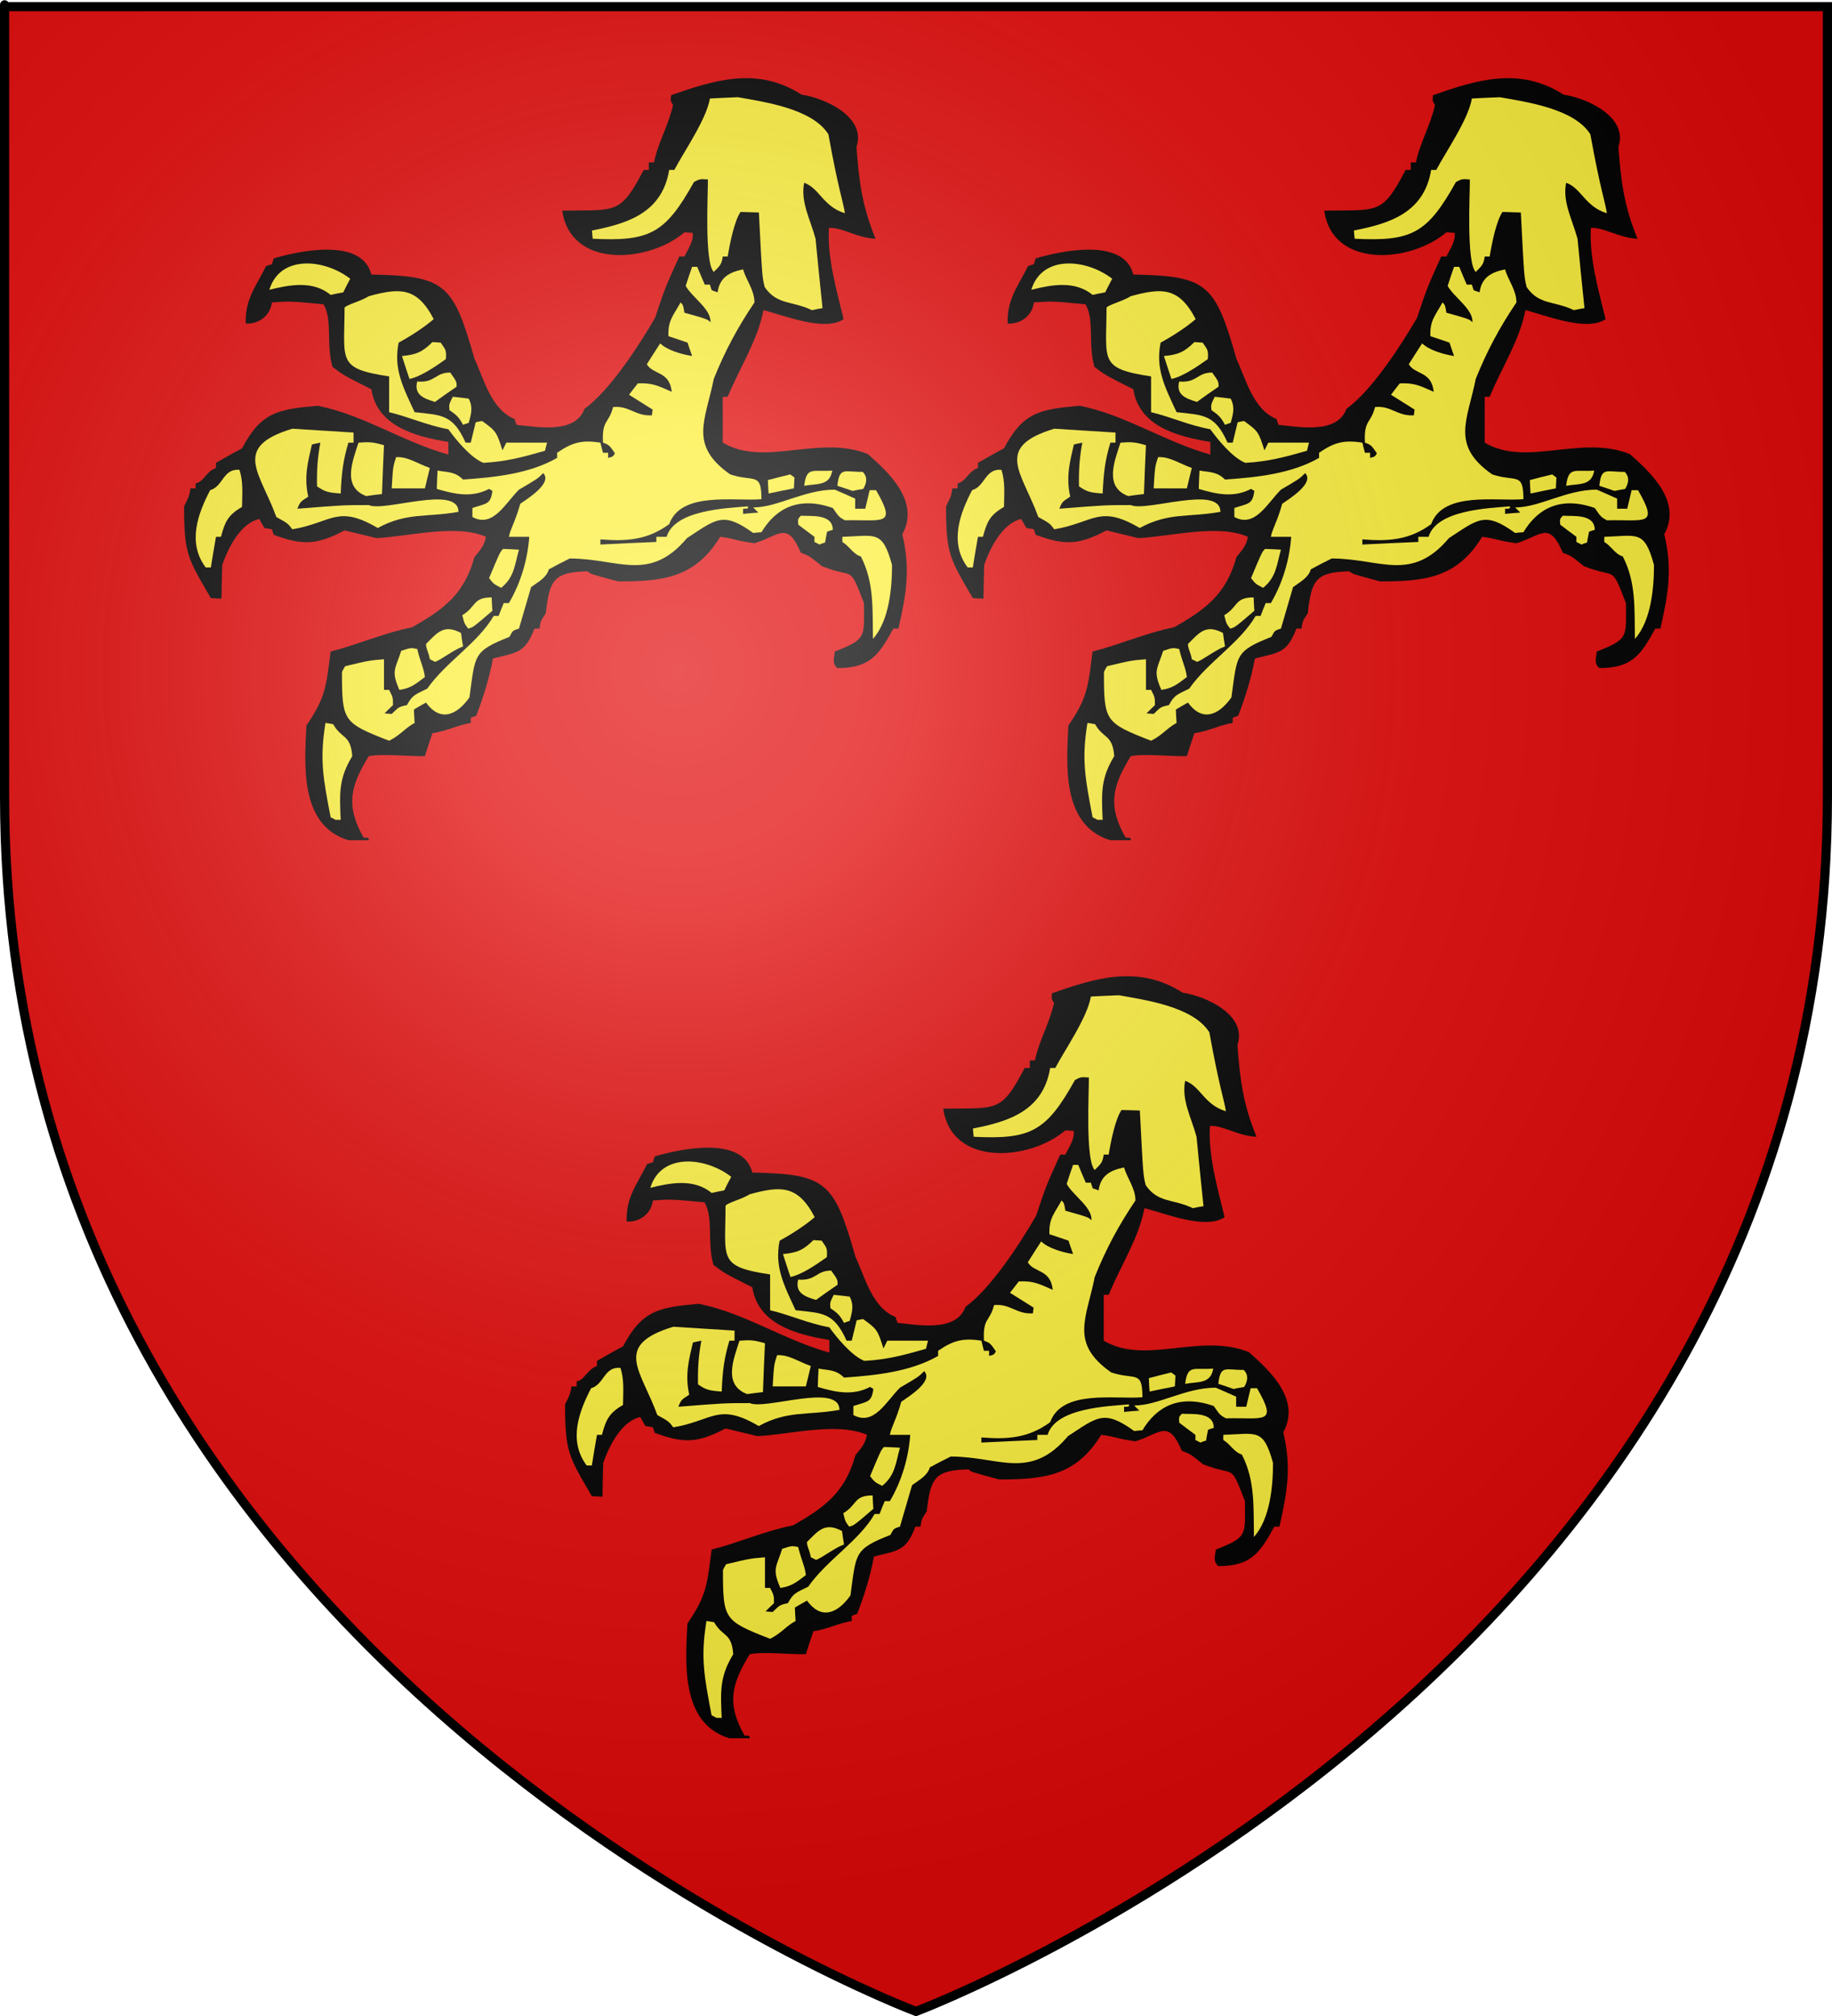 <?xml version="1.0" encoding="UTF-8" standalone="no"?>
<svg xmlns:dc="http://purl.org/dc/elements/1.1/" xmlns:cc="http://web.resource.org/cc/" xmlns:rdf="http://www.w3.org/1999/02/22-rdf-syntax-ns#" xmlns:svg="http://www.w3.org/2000/svg" xmlns="http://www.w3.org/2000/svg" xmlns:xlink="http://www.w3.org/1999/xlink" xmlns:sodipodi="http://sodipodi.sourceforge.net/DTD/sodipodi-0.dtd" xmlns:inkscape="http://www.inkscape.org/namespaces/inkscape" height="660" width="600" version="1.0" id="svg2" sodipodi:version="0.32" inkscape:version="0.44" sodipodi:docname="Blason_Vide_3D.svg" sodipodi:docbase="D:\Mes documents\Renaud-Notre Lapin" inkscape:export-filename="/Users/olivier/Desktop/Blason Rouge/Blason_Vide_3D.png" inkscape:export-xdpi="144" inkscape:export-ydpi="144">
	<rect width="100%" height="100%" fill="#333333" stroke="none"/>
	<sodipodi:namedview inkscape:window-height="712" inkscape:window-width="1024" inkscape:pageshadow="2" inkscape:pageopacity="0.0" guidetolerance="10.0" gridtolerance="10.0" objecttolerance="10.0" borderopacity="1.0" bordercolor="#666666" pagecolor="#ffffff" id="base" showgrid="false" height="660px" inkscape:zoom="0.44547727" inkscape:cx="396.46229" inkscape:cy="478.04383" inkscape:window-x="-4" inkscape:window-y="-4" inkscape:current-layer="layer3"/>
	<desc id="desc4">Flag of Canton of Valais (Wallis)</desc>
	<defs id="defs6">
		<linearGradient id="linearGradient2893">
			<stop style="stop-color:white;stop-opacity:0.314;" offset="0" id="stop2895"/>
			<stop id="stop2897" offset="0.19" style="stop-color:white;stop-opacity:0.251;"/>
			<stop style="stop-color:#6b6b6b;stop-opacity:0.125;" offset="0.6" id="stop2901"/>
			<stop style="stop-color:black;stop-opacity:0.125;" offset="1" id="stop2899"/>
		</linearGradient>
		<linearGradient id="linearGradient2885">
			<stop id="stop2887" offset="0" style="stop-color:white;stop-opacity:1;"/>
			<stop style="stop-color:white;stop-opacity:1;" offset="0.229" id="stop2891"/>
			<stop id="stop2889" offset="1" style="stop-color:black;stop-opacity:1;"/>
		</linearGradient>
		<linearGradient id="linearGradient2955">
			<stop id="stop2867" offset="0" style="stop-color:#fd0000;stop-opacity:1;"/>
			<stop style="stop-color:#e77275;stop-opacity:0.659;" offset="0.5" id="stop2873"/>
			<stop style="stop-color:black;stop-opacity:0.323;" offset="1" id="stop2959"/>
		</linearGradient>
		<radialGradient inkscape:collect="always" xlink:href="#linearGradient2955" id="radialGradient2961" cx="225.524" cy="218.901" fx="225.524" fy="218.901" r="300" gradientTransform="matrix(-4.167939e-4,2.183,-1.884,-3.599562e-4,615.597,-289.121)" gradientUnits="userSpaceOnUse"/>
		<polygon id="star" transform="scale(53,53)" points="0,-1 0.588,0.809 -0.951,-0.309 0.951,-0.309 -0.588,0.809 0,-1 "/>
		<clipPath id="clip">
			<path d="M 0,-200 L 0,600 L 300,600 L 300,-200 L 0,-200 z " id="path10"/>
		</clipPath>
		<radialGradient inkscape:collect="always" xlink:href="#linearGradient2955" id="radialGradient1911" gradientUnits="userSpaceOnUse" gradientTransform="matrix(-4.167939e-4,2.183,-1.884,-3.599562e-4,615.597,-289.121)" cx="225.524" cy="218.901" fx="225.524" fy="218.901" r="300"/>
		<radialGradient inkscape:collect="always" xlink:href="#linearGradient2955" id="radialGradient2865" gradientUnits="userSpaceOnUse" gradientTransform="matrix(0,1.749,-1.593,-1.049767e-7,551.788,-191.29)" cx="225.524" cy="218.901" fx="225.524" fy="218.901" r="300"/>
		<radialGradient inkscape:collect="always" xlink:href="#linearGradient2955" id="radialGradient2871" gradientUnits="userSpaceOnUse" gradientTransform="matrix(0,1.386,-1.323,-5.741131e-8,-158.082,-109.541)" cx="225.524" cy="218.901" fx="225.524" fy="218.901" r="300"/>
		<radialGradient inkscape:collect="always" xlink:href="#linearGradient2893" id="radialGradient3163" gradientUnits="userSpaceOnUse" gradientTransform="matrix(1.353,0,0,1.349,-77.629,-85.747)" cx="221.445" cy="226.331" fx="221.445" fy="226.331" r="300"/>
	</defs>
	<g inkscape:groupmode="layer" id="layer3" inkscape:label="Fond écu" style="display:inline">
		<svg:path d="M 300.000,658.500 C 300.000,658.500 598.500,546.180 598.500,260.728 C 598.500,-24.723 598.500,2.176 598.500,2.176 L 1.500,2.176 L 1.500,260.728 C 1.500,546.180 300.000,658.500 300.000,658.500 z" style="fill:#e20909;stroke:black;stroke-width:1px" id="path2855"/></g>
	<g inkscape:groupmode="layer" id="layer4" inkscape:label="Meubles" sodipodi:insensitive="true"><svg:g id="g3"><svg:path d="M 114.109,275.075 C 98.010,270.207 99.753,250.197 100.353,237.519 C 106.840,228.145 106.840,224.298 108.282,213.302 C 116.932,211.139 125.762,207.173 134.952,205.370 C 145.044,199.662 152.072,194.614 155.375,182.416 C 157.418,179.831 158.560,178.810 159.160,175.746 C 149.309,171.419 133.692,175.685 123.300,176.166 C 119.815,175.325 116.331,174.484 112.847,173.642 C 103.537,178.570 98.971,178.510 89.661,175.085 C 89.421,174.484 89.241,173.883 89.060,173.282 C 88.219,173.102 87.379,172.981 86.598,172.861 C 85.997,171.840 85.456,170.878 84.915,169.917 C 78.789,171.239 74.704,179.411 72.782,184.939 C 72.662,188.605 72.602,192.270 72.542,195.996 C 71.340,195.936 70.199,195.875 69.058,195.816 C 61.489,182.836 60.288,181.334 60.288,165.771 C 61.970,162.405 61.970,162.405 62.390,159.881 C 62.931,159.881 63.471,159.881 64.072,159.881 C 64.072,159.341 64.072,158.800 64.072,158.259 C 66.896,157.658 67.375,154.413 70.740,153.211 C 70.740,152.611 70.740,152.070 70.740,151.529 C 73.563,149.907 76.386,148.285 79.269,146.782 C 85.517,134.884 91.102,133.983 104.077,132.841 C 119.155,135.846 131.529,144.498 146.845,148.826 C 146.845,147.444 146.845,146.061 146.845,144.679 C 135.673,142.876 123.480,139.391 121.617,127.433 C 112.427,122.806 112.427,122.806 108.883,120.102 C 106.721,112.531 109.003,104.659 105.940,99.611 C 94.887,98.590 94.887,98.590 89.060,99.011 C 88.460,103.577 84.555,106.162 80.471,105.921 C 80.231,97.928 83.715,94.022 87.139,87.113 C 87.739,86.872 88.399,86.691 89.060,86.511 C 89.241,85.850 89.421,85.190 89.661,84.589 C 97.770,82.185 118.554,77.618 121.617,89.877 C 145.765,90.357 148.408,92.821 155.375,117.398 C 158.439,123.948 160.842,134.103 168.530,137.167 C 168.710,137.769 168.951,138.430 169.191,139.091 C 175.618,139.691 188.353,142.275 191.417,133.863 C 199.886,127.674 209.256,113.131 214.542,104.058 C 217.907,94.022 217.907,94.022 222.472,83.987 C 223.013,83.987 223.553,83.987 224.154,83.987 C 225.415,81.464 227.277,78.760 226.857,76.236 C 225.956,76.176 225.055,76.116 224.154,76.056 C 212.380,86.091 186.852,88.014 184.148,68.965 C 201.748,68.604 203.010,70.588 210.819,55.625 C 211.359,55.625 211.900,55.625 212.500,55.625 C 212.500,54.784 212.500,53.942 212.500,53.162 C 213.041,53.162 213.582,53.162 214.182,53.162 C 215.624,46.371 218.927,41.143 220.429,34.354 C 219.589,33.091 219.589,33.091 219.769,31.169 C 233.884,26.241 248.061,21.674 262.537,30.988 C 269.805,32.010 283.861,38.139 280.498,48.114 C 281.338,59.351 282.299,67.283 286.745,78.159 C 280.437,77.859 275.872,74.373 271.487,74.614 C 270.887,84.168 273.890,94.684 276.292,104.479 C 270.106,108.745 256.591,103.157 250.043,101.534 C 248.180,111.389 242.294,120.282 238.329,129.897 C 237.789,129.897 237.249,129.897 236.708,129.897 C 236.708,134.884 236.708,139.872 236.708,144.920 C 250.463,153.031 268.124,142.215 284.222,148.645 C 290.649,154.353 301.522,164.028 295.515,174.904 C 298.218,186.202 296.896,194.073 294.253,205.791 C 293.652,205.791 293.112,205.791 292.572,205.791 C 287.765,214.684 284.702,218.710 274.250,218.710 C 272.329,217.088 273.289,215.165 273.410,213.302 C 283.981,209.155 282.960,208.615 282.960,197.439 C 277.914,184.519 280.077,189.686 269.205,185.360 C 265.060,181.995 265.060,181.995 262.297,180.973 C 257.792,170.397 255.329,175.325 247.100,177.849 C 240.852,177.008 240.012,176.166 235.867,175.746 C 227.638,189.205 217.186,190.347 202.469,190.347 C 193.279,187.884 193.279,187.884 192.437,187.043 C 181.144,187.283 180.003,190.047 178.742,200.803 C 177.060,203.327 177.060,203.327 176.700,205.791 C 176.099,205.791 175.559,205.791 175.018,205.791 C 172.014,213.903 169.191,213.602 161.443,215.585 C 160.241,222.075 158.439,227.844 155.976,234.334 C 155.375,234.514 154.775,234.754 154.175,234.995 C 154.175,235.535 154.175,236.076 154.175,236.677 C 150.030,237.339 146.185,239.382 141.620,240.042 C 140.779,242.506 139.938,245.030 139.157,247.553 C 133.872,247.673 125.281,246.652 120.777,247.553 C 114.829,257.288 113.088,263.658 119.094,274.234 C 120.777,274.234 120.777,274.234 120.777,275.075 C 118.554,275.075 116.331,275.075 114.109,275.075 z" style="fill:#000000" id="path4"/><svg:path d="M 109.904,268.405 C 109.363,268.104 108.823,267.804 108.282,267.564 C 105.879,254.884 104.618,248.815 106.600,236.677 C 107.442,236.797 108.282,236.917 109.123,237.098 C 111.826,241.965 114.829,240.342 115.370,247.553 C 110.985,254.765 111.165,259.451 111.586,268.405 C 110.985,268.405 110.444,268.405 109.904,268.405 z" style="fill:#fcef3c" id="path5"/><svg:path d="M 127.444,242.506 C 112.306,236.617 112.007,236.136 112.007,219.972 C 112.306,219.311 112.667,218.710 113.027,218.109 C 120.777,216.247 120.777,216.247 125.762,215.825 C 125.762,219.131 125.762,222.496 125.762,225.861 C 126.303,225.861 126.843,225.861 127.444,225.861 C 128.705,228.325 128.705,228.325 128.705,230.849 C 127.744,231.750 126.843,232.651 125.942,233.552 C 126.723,233.613 127.504,233.673 128.285,233.732 C 130.507,231.689 130.267,231.449 133.270,230.849 C 135.132,227.303 136.334,227.303 139.938,225.440 C 146.005,216.727 156.516,210.537 161.683,201.644 C 162.224,201.644 162.764,201.644 163.305,201.644 C 163.846,200.202 164.386,198.821 164.987,197.439 C 165.527,197.439 166.068,197.439 166.668,197.439 C 170.633,190.708 172.796,183.076 173.336,175.746 C 171.113,175.746 168.891,175.746 166.668,175.746 C 167.089,173.282 168.771,170.758 170.393,164.929 C 172.315,163.547 181.144,158.200 177.902,154.894 C 176.039,156.757 176.039,156.757 169.972,160.302 C 165.407,164.870 161.443,172.921 154.715,169.255 C 154.715,168.234 154.715,167.273 154.715,166.311 C 159.340,164.749 160.661,165.230 161.263,160.723 C 160.902,160.483 160.542,160.243 160.181,160.062 C 154.415,163.066 148.768,161.744 143.062,160.062 C 143.122,158.018 143.182,156.036 143.302,154.053 C 146.486,154.654 148.948,154.294 151.652,156.998 C 161.802,156.276 173.216,155.195 182.467,149.907 C 182.467,149.305 182.467,148.765 182.467,148.224 C 187.151,145.039 190.275,143.898 196.642,144.920 C 196.883,146.001 197.183,147.143 197.484,148.224 C 198.024,148.224 198.565,148.224 199.165,148.224 C 199.165,148.765 199.165,149.305 199.165,149.907 C 200.787,149.487 200.787,149.487 201.388,148.404 C 199.646,145.880 199.526,145.640 197.484,144.920 C 197.063,137.348 199.405,138.790 200.787,133.261 C 206.133,132.721 208.056,136.326 213.522,135.966 C 213.582,135.305 213.641,134.704 213.762,134.103 C 211.179,132.481 208.596,130.858 206.013,129.236 C 206.974,127.973 207.935,126.712 208.896,125.510 C 213.461,125.330 215.204,126.111 220.009,128.274 C 219.288,121.424 214.002,122.806 211.839,119.260 C 213.281,116.977 214.723,114.694 216.225,112.410 C 218.387,114.574 222.952,115.956 226.677,116.557 C 226.136,115.055 225.655,113.612 225.175,112.170 C 223.072,111.449 220.970,110.728 218.927,110.067 C 218.687,104.839 220.609,103.216 222.892,99.011 C 223.734,99.852 223.734,99.852 224.154,102.375 C 231.662,104.479 231.662,104.479 232.684,105.500 C 232.983,101.234 226.737,97.449 224.574,93.602 C 225.235,91.499 225.956,89.396 226.677,87.353 C 227.217,87.353 227.758,87.353 228.358,87.353 C 229.139,89.276 229.980,91.199 230.821,93.181 C 231.361,93.181 231.902,93.181 232.503,93.181 C 232.684,93.783 232.864,94.383 233.104,95.044 C 233.704,95.224 234.365,95.465 235.026,95.705 C 235.687,90.838 238.870,89.096 243.375,88.194 C 244.337,91.680 247.100,94.984 247.100,99.011 C 241.573,107.182 237.429,114.934 233.765,124.068 C 231.062,137.648 225.475,145.761 239.171,155.315 C 246.980,157.899 249.382,154.413 249.382,163.427 C 240.552,164.208 223.072,160.723 219.168,171.599 C 211.960,176.887 204.992,177.248 196.642,176.586 C 196.642,177.127 196.642,177.669 196.642,178.269 C 202.709,177.969 208.836,177.669 214.964,177.428 C 214.964,176.827 214.964,176.287 214.964,175.746 C 216.045,175.746 217.186,175.746 218.327,175.746 C 220.910,166.972 237.849,166.371 244.997,165.771 C 244.997,166.552 244.997,166.552 243.375,166.552 C 243.375,167.093 243.375,167.634 243.375,168.234 C 244.997,168.054 246.679,167.934 248.361,167.814 C 247.760,167.213 247.220,166.672 246.679,166.131 C 254.668,166.131 263.378,160.302 273.410,160.302 C 275.632,161.264 277.855,162.225 280.077,163.247 C 280.077,164.328 280.077,165.410 280.077,166.552 C 281.158,166.552 282.239,166.552 283.381,166.552 C 283.861,164.509 284.342,162.466 284.822,160.483 C 285.483,160.483 286.204,160.483 286.925,160.483 C 293.832,172.500 289.207,170.037 276.713,170.338 C 274.791,169.255 274.791,169.255 272.749,166.311 C 261.697,162.405 254.128,166.311 249.382,174.244 C 248.481,174.303 247.580,174.363 246.679,174.484 C 236.768,167.333 234.605,169.917 224.995,176.166 C 212.621,190.828 202.469,182.836 186.611,182.836 C 184.268,183.978 181.986,185.180 179.763,186.382 C 178.922,189.205 176.280,190.468 173.937,192.210 C 172.615,196.717 171.293,201.224 169.972,205.791 C 167.750,206.451 167.930,206.572 166.849,208.494 C 154.895,213.242 155.676,214.324 153.753,228.325 C 149.249,234.634 143.963,236.136 139.517,230.008 C 138.196,230.728 136.875,231.509 135.553,232.291 C 135.613,233.732 135.673,235.175 135.793,236.677 C 132.550,238.420 131.288,240.583 127.444,242.506 z" style="fill:#fcef3c" id="path6"/><svg:path d="M 130.808,225.861 C 128.045,219.551 129.426,219.191 131.408,213.061 C 134.532,212.040 134.532,212.040 136.635,212.461 C 137.895,217.508 138.737,218.349 139.157,221.655 C 135.974,224.058 134.472,225.320 130.808,225.861 z" style="fill:#fcef3c" id="path7"/><svg:path d="M 142.461,216.667 C 141.860,216.367 141.319,216.066 140.779,215.825 C 140.359,213.302 139.517,212.461 139.517,210.838 C 143.122,207.233 145.344,204.168 150.990,207.233 C 151.171,208.675 151.412,210.117 151.652,211.620 C 148.287,212.881 144.143,216.247 142.461,216.667 z" style="fill:#fcef3c" id="path8"/><svg:path d="M 285.904,209.155 C 285.723,199.121 286.324,190.708 281.939,182.175 C 279.417,181.454 278.215,178.810 275.872,177.428 C 275.872,176.827 275.872,176.287 275.872,175.746 C 286.864,175.385 288.967,173.462 292.150,184.939 C 292.150,192.391 291.249,203.207 285.904,209.155 z" style="fill:#fcef3c" id="path9"/><svg:path d="M 153.333,205.791 C 152.072,204.108 152.072,204.108 151.412,201.404 C 156.037,198.640 154.775,195.576 161.022,195.576 C 161.083,197.017 161.142,198.460 161.263,199.962 C 154.955,205.370 154.955,205.370 153.333,205.791 z" style="fill:#fcef3c" id="path10"/><svg:path d="M 164.145,192.450 C 161.683,191.189 161.683,191.189 160.181,189.266 C 163.725,180.793 163.725,180.793 164.746,179.712 C 166.488,179.772 168.231,179.831 169.972,179.952 C 168.530,185.060 168.471,188.906 164.145,192.450 z" style="fill:#fcef3c" id="path11"/><svg:path d="M 67.375,185.780 C 61.188,177.548 64.973,167.873 68.817,160.483 C 73.142,159.221 73.022,153.332 78.428,153.813 C 79.690,157.719 79.330,161.384 79.269,165.951 C 74.584,168.655 73.683,170.878 72.362,175.746 C 71.821,175.746 71.280,175.746 70.740,175.746 C 70.138,179.051 69.599,182.416 69.058,185.780 C 68.457,185.780 67.916,185.780 67.375,185.780 z" style="fill:#fcef3c" id="path12"/><svg:path d="M 268.364,178.269 C 267.823,177.969 267.282,177.669 266.742,177.428 C 266.742,176.827 266.742,176.287 266.742,175.746 C 264.940,174.424 263.198,173.102 261.456,171.779 C 261.276,169.917 261.276,169.917 262.297,168.835 C 265.361,169.075 272.749,168.054 272.749,173.462 C 272.089,173.642 271.487,173.823 270.887,174.063 C 270.647,175.205 270.406,176.406 270.226,177.608 C 269.566,177.788 268.964,178.029 268.364,178.269 z" style="fill:#fcef3c" id="path13"/><svg:path d="M 95.728,173.282 C 94.287,171.359 94.287,171.359 90.502,169.255 C 85.276,154.714 75.725,146.422 95.728,140.352 C 102.395,140.773 109.063,141.194 115.790,141.614 C 115.790,142.696 115.790,143.778 115.790,144.920 C 115.190,144.920 114.649,144.920 114.109,144.920 C 112.306,150.928 111.886,154.894 111.586,161.564 C 107.561,161.264 106.540,161.084 103.837,159.221 C 103.717,153.692 104.017,149.847 104.918,144.920 C 103.958,145.100 103.057,145.280 102.155,145.520 C 100.833,151.229 99.512,156.096 100.954,162.586 C 98.791,164.088 98.311,164.028 97.410,166.552 C 112.427,165.350 112.427,165.350 120.777,165.350 C 125.822,167.693 150.150,158.560 150.150,167.574 C 139.638,169.437 133.151,167.693 123.720,172.861 C 110.444,165.050 108.703,171.118 95.728,173.282 z" style="fill:#fcef3c" id="path14"/><svg:path d="M 119.935,162.405 C 112.007,159.401 115.431,151.049 117.412,144.920 C 120.836,144.679 121.858,144.619 125.762,145.761 C 125.522,151.049 125.281,156.397 125.101,161.744 C 123.359,161.924 121.617,162.165 119.935,162.405 z" style="fill:#fcef3c" id="path15"/><svg:path d="M 251.725,161.564 C 251.605,160.062 251.545,158.620 251.485,157.178 C 253.888,156.517 256.350,155.916 258.813,155.315 C 259.233,155.615 259.714,155.975 260.194,156.337 C 260.134,157.478 260.075,158.680 260.014,159.881 C 257.251,160.423 254.488,160.964 251.725,161.564 z" style="fill:#fcef3c" id="path16"/><svg:path d="M 279.237,160.723 C 277.554,160.122 275.872,159.582 274.250,159.041 C 274.911,152.671 276.653,154.593 282.540,154.474 C 284.161,156.096 283.921,158.018 282.720,160.062 C 281.519,160.243 280.378,160.483 279.237,160.723 z" style="fill:#fcef3c" id="path17"/><svg:path d="M 128.285,159.881 C 128.705,152.791 128.705,152.791 129.727,149.667 C 133.451,149.426 136.455,151.649 140.779,153.211 C 140.238,155.435 139.697,157.658 139.157,159.881 C 135.493,159.881 131.889,159.881 128.285,159.881 z" style="fill:#fcef3c" id="path18"/><svg:path d="M 263.378,159.041 C 264.159,152.491 266.381,154.593 272.568,154.053 C 271.728,159.160 267.643,158.259 263.378,159.041 z" style="fill:#fcef3c" id="path19"/><svg:path d="M 158.319,151.529 C 154.175,149.907 149.249,143.898 146.845,140.533 C 139.697,139.210 133.811,136.447 127.444,134.944 C 127.444,131.038 127.444,127.133 127.444,123.227 C 110.205,120.642 112.847,118.119 112.847,100.692 C 113.869,99.611 118.254,98.590 120.777,96.968 C 130.747,94.263 136.514,93.783 142.040,104.479 C 138.857,107.243 134.231,110.187 130.567,112.170 C 128.826,120.763 131.949,126.652 135.793,134.944 C 144.684,135.906 148.348,135.666 152.492,144.920 C 153.033,144.920 153.573,144.920 154.175,144.920 C 154.715,142.696 155.256,140.473 155.796,138.250 C 156.457,138.069 157.178,137.949 157.898,137.828 C 162.464,141.133 162.644,141.374 164.566,147.444 C 164.987,146.602 165.407,145.761 165.827,144.920 C 170.273,144.920 174.717,144.920 179.163,144.920 C 178.922,145.821 178.682,146.722 178.502,147.563 C 170.994,149.727 165.707,151.109 158.319,151.529 z" style="fill:#fcef3c" id="path20"/><svg:path d="M 151.652,139.091 C 150.150,136.266 149.249,135.726 147.206,134.283 C 147.026,132.420 147.026,132.420 148.287,129.897 C 150.030,130.077 151.772,130.257 153.513,130.497 C 154.895,133.142 154.415,135.245 153.513,138.430 C 152.852,138.610 152.252,138.850 151.652,139.091 z" style="fill:#fcef3c" id="path21"/><svg:path d="M 142.461,131.580 C 138.376,130.377 135.613,129.056 136.635,124.909 C 142.581,125.390 142.401,121.965 147.447,121.965 C 149.549,124.909 149.549,124.909 149.549,126.592 C 147.146,128.214 144.803,129.897 142.461,131.580 z" style="fill:#fcef3c" id="path22"/><svg:path d="M 134.112,124.068 C 133.270,121.544 132.430,119.021 131.648,116.557 C 136.214,116.136 138.316,115.295 141.620,111.990 C 142.521,112.050 143.422,112.110 144.323,112.170 C 145.645,114.153 146.365,114.453 146.005,117.578 C 142.701,119.922 137.836,123.287 134.112,124.068 z" style="fill:#fcef3c" id="path23"/><svg:path d="M 265.900,101.534 C 259.354,98.409 254.548,99.912 250.463,94.022 C 249.622,90.718 249.622,90.718 248.541,69.566 C 246.499,69.506 244.516,69.446 242.535,69.386 C 240.492,72.391 239.050,79.601 238.329,83.987 C 237.789,83.987 237.249,83.987 236.708,83.987 C 236.348,86.572 235.807,86.992 233.765,89.035 C 230.641,85.911 231.902,63.316 231.842,58.750 C 229.200,58.569 229.200,58.569 227.277,59.592 C 217.846,76.537 212.740,79.061 194.119,78.159 C 194.000,77.258 193.939,76.357 193.879,75.454 C 205.833,73.171 216.885,69.506 219.168,55.625 C 219.709,55.625 220.249,55.625 220.850,55.625 C 223.973,49.676 231.361,39.100 232.503,32.250 C 235.566,32.070 238.630,31.949 241.694,31.830 C 250.404,33.392 266.021,35.555 271.307,43.968 C 274.611,62.295 276.292,66.501 276.713,69.806 C 269.566,67.643 268.423,61.635 263.378,59.832 C 262.117,66.081 265.361,71.730 267.102,78.159 C 267.823,85.731 268.604,93.302 269.385,100.873 C 268.184,101.054 267.042,101.294 265.900,101.534 z" style="fill:#fcef3c" id="path24"/><svg:path d="M 108.282,96.546 C 102.395,91.680 94.586,93.302 88.219,94.864 C 91.703,83.327 106.240,84.709 114.710,91.259 C 113.928,92.701 113.148,94.203 112.427,95.705 C 111.045,95.946 109.664,96.246 108.282,96.546 z" style="fill:#fcef3c" id="path25"/></svg:g><svg:g id="g4"><svg:path d="M 363.659,275.075 C 347.560,270.207 349.303,250.197 349.903,237.519 C 356.390,228.145 356.390,224.298 357.832,213.302 C 366.482,211.139 375.312,207.173 384.502,205.370 C 394.594,199.662 401.622,194.614 404.925,182.416 C 406.968,179.831 408.110,178.810 408.710,175.746 C 398.859,171.419 383.241,175.685 372.849,176.166 C 369.366,175.325 365.881,174.484 362.397,173.642 C 353.087,178.570 348.521,178.510 339.211,175.085 C 338.971,174.484 338.791,173.883 338.610,173.282 C 337.769,173.102 336.929,172.981 336.148,172.861 C 335.547,171.840 335.006,170.878 334.465,169.917 C 328.339,171.239 324.254,179.411 322.332,184.939 C 322.212,188.605 322.152,192.270 322.092,195.996 C 320.890,195.936 319.749,195.875 318.607,195.816 C 311.039,182.836 309.837,181.334 309.837,165.771 C 311.520,162.405 311.520,162.405 311.940,159.881 C 312.481,159.881 313.021,159.881 313.622,159.881 C 313.622,159.341 313.622,158.800 313.622,158.259 C 316.446,157.658 316.926,154.413 320.290,153.211 C 320.290,152.611 320.290,152.070 320.290,151.529 C 323.113,149.907 325.936,148.285 328.819,146.782 C 335.067,134.884 340.652,133.983 353.627,132.841 C 368.705,135.846 381.079,144.498 396.396,148.826 C 396.396,147.444 396.396,146.061 396.396,144.679 C 385.223,142.876 373.029,139.391 371.167,127.433 C 361.977,122.806 361.977,122.806 358.433,120.102 C 356.271,112.531 358.553,104.659 355.489,99.611 C 344.437,98.590 344.437,98.590 338.610,99.011 C 338.010,103.577 334.105,106.162 330.021,105.921 C 329.781,97.928 333.265,94.022 336.688,87.113 C 337.289,86.872 337.949,86.691 338.610,86.511 C 338.791,85.850 338.971,85.190 339.211,84.589 C 347.321,82.185 368.104,77.618 371.167,89.877 C 395.315,90.357 397.958,92.821 404.925,117.398 C 407.989,123.948 410.392,134.103 418.080,137.167 C 418.260,137.769 418.501,138.430 418.741,139.091 C 425.168,139.691 437.903,142.275 440.967,133.863 C 449.436,127.674 458.806,113.131 464.092,104.058 C 467.457,94.022 467.457,94.022 472.022,83.987 C 472.563,83.987 473.103,83.987 473.704,83.987 C 474.965,81.464 476.827,78.760 476.407,76.236 C 475.506,76.176 474.605,76.116 473.704,76.056 C 461.930,86.091 436.402,88.014 433.698,68.965 C 451.298,68.604 452.560,70.588 460.369,55.625 C 460.909,55.625 461.450,55.625 462.050,55.625 C 462.050,54.784 462.050,53.942 462.050,53.162 C 462.591,53.162 463.132,53.162 463.732,53.162 C 465.174,46.371 468.477,41.143 469.980,34.354 C 469.139,33.091 469.139,33.091 469.319,31.169 C 483.434,26.241 497.611,21.674 512.087,30.988 C 519.355,32.010 533.411,38.139 530.047,48.114 C 530.888,59.351 531.849,67.283 536.295,78.159 C 529.987,77.859 525.422,74.373 521.037,74.614 C 520.437,84.168 523.440,94.684 525.843,104.479 C 519.656,108.745 506.141,103.157 499.593,101.534 C 497.731,111.389 491.844,120.282 487.880,129.897 C 487.339,129.897 486.799,129.897 486.258,129.897 C 486.258,134.884 486.258,139.872 486.258,144.920 C 500.013,153.031 517.674,142.215 533.772,148.645 C 540.199,154.353 551.072,164.028 545.065,174.904 C 547.768,186.202 546.446,194.073 543.803,205.791 C 543.203,205.791 542.662,205.791 542.122,205.791 C 537.315,214.684 534.253,218.710 523.800,218.710 C 521.878,217.088 522.839,215.165 522.960,213.302 C 533.532,209.155 532.510,208.615 532.510,197.439 C 527.464,184.519 529.627,189.686 518.755,185.360 C 514.610,181.995 514.610,181.995 511.847,180.973 C 507.342,170.397 504.879,175.325 496.650,177.849 C 490.402,177.008 489.562,176.166 485.417,175.746 C 477.188,189.205 466.736,190.347 452.019,190.347 C 442.829,187.884 442.829,187.884 441.987,187.043 C 430.694,187.283 429.553,190.047 428.292,200.803 C 426.610,203.327 426.610,203.327 426.250,205.791 C 425.649,205.791 425.109,205.791 424.568,205.791 C 421.564,213.903 418.741,213.602 410.992,215.585 C 409.791,222.075 407.989,227.844 405.527,234.334 C 404.925,234.514 404.325,234.754 403.725,234.995 C 403.725,235.535 403.725,236.076 403.725,236.677 C 399.580,237.339 395.735,239.382 391.170,240.042 C 390.329,242.506 389.488,245.030 388.707,247.553 C 383.421,247.673 374.831,246.652 370.327,247.553 C 364.379,257.288 362.638,263.658 368.645,274.234 C 370.327,274.234 370.327,274.234 370.327,275.075 C 368.104,275.075 365.881,275.075 363.659,275.075 z" style="fill:#000000" id="path26"/><svg:path d="M 359.454,268.405 C 358.913,268.104 358.373,267.804 357.832,267.564 C 355.429,254.884 354.168,248.815 356.150,236.677 C 356.992,236.797 357.832,236.917 358.673,237.098 C 361.376,241.965 364.379,240.342 364.920,247.553 C 360.535,254.765 360.715,259.451 361.136,268.405 C 360.535,268.405 359.994,268.405 359.454,268.405 z" style="fill:#fcef3c" id="path27"/><svg:path d="M 376.994,242.506 C 361.856,236.617 361.557,236.136 361.557,219.972 C 361.856,219.311 362.217,218.710 362.577,218.109 C 370.327,216.247 370.327,216.247 375.312,215.825 C 375.312,219.131 375.312,222.496 375.312,225.861 C 375.853,225.861 376.393,225.861 376.994,225.861 C 378.255,228.325 378.255,228.325 378.255,230.849 C 377.294,231.750 376.393,232.651 375.492,233.552 C 376.273,233.613 377.054,233.673 377.835,233.732 C 380.057,231.689 379.817,231.449 382.820,230.849 C 384.682,227.303 385.884,227.303 389.488,225.440 C 395.555,216.727 406.067,210.537 411.233,201.644 C 411.774,201.644 412.314,201.644 412.855,201.644 C 413.396,200.202 413.936,198.821 414.537,197.439 C 415.077,197.439 415.618,197.439 416.218,197.439 C 420.183,190.708 422.346,183.076 422.886,175.746 C 420.663,175.746 418.441,175.746 416.218,175.746 C 416.639,173.282 418.321,170.758 419.942,164.929 C 421.865,163.547 430.694,158.200 427.452,154.894 C 425.589,156.757 425.589,156.757 419.522,160.302 C 414.957,164.870 410.992,172.921 404.265,169.255 C 404.265,168.234 404.265,167.273 404.265,166.311 C 408.890,164.749 410.211,165.230 410.812,160.723 C 410.451,160.483 410.091,160.243 409.731,160.062 C 403.965,163.066 398.318,161.744 392.612,160.062 C 392.672,158.018 392.731,156.036 392.852,154.053 C 396.036,154.654 398.498,154.294 401.202,156.998 C 411.352,156.276 422.766,155.195 432.017,149.907 C 432.017,149.305 432.017,148.765 432.017,148.224 C 436.701,145.039 439.825,143.898 446.192,144.920 C 446.433,146.001 446.733,147.143 447.034,148.224 C 447.574,148.224 448.115,148.224 448.715,148.224 C 448.715,148.765 448.715,149.305 448.715,149.907 C 450.337,149.487 450.337,149.487 450.938,148.404 C 449.196,145.880 449.076,145.640 447.034,144.920 C 446.613,137.348 448.955,138.790 450.337,133.261 C 455.683,132.721 457.606,136.326 463.072,135.966 C 463.132,135.305 463.191,134.704 463.312,134.103 C 460.729,132.481 458.146,130.858 455.563,129.236 C 456.524,127.973 457.485,126.712 458.446,125.510 C 463.011,125.330 464.754,126.111 469.559,128.274 C 468.838,121.424 463.552,122.806 461.390,119.260 C 462.831,116.977 464.273,114.694 465.774,112.410 C 467.937,114.574 472.502,115.956 476.227,116.557 C 475.686,115.055 475.205,113.612 474.724,112.170 C 472.622,111.449 470.520,110.728 468.477,110.067 C 468.237,104.839 470.160,103.216 472.442,99.011 C 473.284,99.852 473.284,99.852 473.704,102.375 C 481.212,104.479 481.212,104.479 482.234,105.500 C 482.533,101.234 476.287,97.449 474.124,93.602 C 474.785,91.499 475.506,89.396 476.227,87.353 C 476.767,87.353 477.308,87.353 477.908,87.353 C 478.689,89.276 479.530,91.199 480.371,93.181 C 480.911,93.181 481.452,93.181 482.053,93.181 C 482.234,93.783 482.414,94.383 482.654,95.044 C 483.254,95.224 483.915,95.465 484.576,95.705 C 485.237,90.838 488.421,89.096 492.925,88.194 C 493.886,91.680 496.650,94.984 496.650,99.011 C 491.123,107.182 486.979,114.934 483.314,124.068 C 480.612,137.648 475.025,145.761 488.720,155.315 C 496.530,157.899 498.932,154.413 498.932,163.427 C 490.102,164.208 472.622,160.723 468.718,171.599 C 461.510,176.887 454.542,177.248 446.192,176.586 C 446.192,177.127 446.192,177.669 446.192,178.269 C 452.259,177.969 458.386,177.669 464.514,177.428 C 464.514,176.827 464.514,176.287 464.514,175.746 C 465.594,175.746 466.736,175.746 467.877,175.746 C 470.460,166.972 487.399,166.371 494.547,165.771 C 494.547,166.552 494.547,166.552 492.925,166.552 C 492.925,167.093 492.925,167.634 492.925,168.234 C 494.547,168.054 496.229,167.934 497.912,167.814 C 497.310,167.213 496.770,166.672 496.229,166.131 C 504.218,166.131 512.928,160.302 522.960,160.302 C 525.182,161.264 527.404,162.225 529.627,163.247 C 529.627,164.328 529.627,165.410 529.627,166.552 C 530.708,166.552 531.789,166.552 532.931,166.552 C 533.411,164.509 533.892,162.466 534.372,160.483 C 535.033,160.483 535.754,160.483 536.475,160.483 C 543.383,172.500 538.757,170.037 526.263,170.338 C 524.341,169.255 524.341,169.255 522.299,166.311 C 511.246,162.405 503.678,166.311 498.932,174.244 C 498.031,174.303 497.130,174.363 496.229,174.484 C 486.318,167.333 484.155,169.917 474.544,176.166 C 462.171,190.828 452.019,182.836 436.161,182.836 C 433.819,183.978 431.536,185.180 429.313,186.382 C 428.472,189.205 425.830,190.468 423.487,192.210 C 422.165,196.717 420.843,201.224 419.522,205.791 C 417.300,206.451 417.480,206.572 416.399,208.494 C 404.445,213.242 405.226,214.324 403.303,228.325 C 398.799,234.634 393.513,236.136 389.067,230.008 C 387.746,230.728 386.425,231.509 385.103,232.291 C 385.163,233.732 385.223,235.175 385.343,236.677 C 382.100,238.420 380.838,240.583 376.994,242.506 z" style="fill:#fcef3c" id="path28"/><svg:path d="M 380.358,225.861 C 377.595,219.551 378.976,219.191 380.958,213.061 C 384.082,212.040 384.082,212.040 386.185,212.461 C 387.446,217.508 388.287,218.349 388.707,221.655 C 385.524,224.058 384.022,225.320 380.358,225.861 z" style="fill:#fcef3c" id="path29"/><svg:path d="M 392.010,216.667 C 391.410,216.367 390.869,216.066 390.329,215.825 C 389.909,213.302 389.067,212.461 389.067,210.838 C 392.672,207.233 394.894,204.168 400.540,207.233 C 400.721,208.675 400.961,210.117 401.202,211.620 C 397.837,212.881 393.693,216.247 392.010,216.667 z" style="fill:#fcef3c" id="path30"/><svg:path d="M 535.454,209.155 C 535.273,199.121 535.874,190.708 531.489,182.175 C 528.966,181.454 527.765,178.810 525.422,177.428 C 525.422,176.827 525.422,176.287 525.422,175.746 C 536.414,175.385 538.517,173.462 541.700,184.939 C 541.700,192.391 540.799,203.207 535.454,209.155 z" style="fill:#fcef3c" id="path31"/><svg:path d="M 402.883,205.791 C 401.622,204.108 401.622,204.108 400.961,201.404 C 405.587,198.640 404.325,195.576 410.572,195.576 C 410.632,197.017 410.692,198.460 410.812,199.962 C 404.505,205.370 404.505,205.370 402.883,205.791 z" style="fill:#fcef3c" id="path32"/><svg:path d="M 413.695,192.450 C 411.233,191.189 411.233,191.189 409.731,189.266 C 413.275,180.793 413.275,180.793 414.297,179.712 C 416.038,179.772 417.781,179.831 419.522,179.952 C 418.080,185.060 418.020,188.906 413.695,192.450 z" style="fill:#fcef3c" id="path33"/><svg:path d="M 316.926,185.780 C 310.738,177.548 314.523,167.873 318.367,160.483 C 322.692,159.221 322.572,153.332 327.979,153.813 C 329.240,157.719 328.880,161.384 328.819,165.951 C 324.134,168.655 323.233,170.878 321.912,175.746 C 321.371,175.746 320.831,175.746 320.290,175.746 C 319.689,179.051 319.148,182.416 318.607,185.780 C 318.007,185.780 317.466,185.780 316.926,185.780 z" style="fill:#fcef3c" id="path34"/><svg:path d="M 517.914,178.269 C 517.373,177.969 516.832,177.669 516.292,177.428 C 516.292,176.827 516.292,176.287 516.292,175.746 C 514.490,174.424 512.748,173.102 511.006,171.779 C 510.826,169.917 510.826,169.917 511.847,168.835 C 514.911,169.075 522.299,168.054 522.299,173.462 C 521.638,173.642 521.037,173.823 520.437,174.063 C 520.196,175.205 519.956,176.406 519.776,177.608 C 519.115,177.788 518.514,178.029 517.914,178.269 z" style="fill:#fcef3c" id="path35"/><svg:path d="M 345.277,173.282 C 343.837,171.359 343.837,171.359 340.052,169.255 C 334.826,154.714 325.275,146.422 345.277,140.352 C 351.945,140.773 358.613,141.194 365.340,141.614 C 365.340,142.696 365.340,143.778 365.340,144.920 C 364.740,144.920 364.199,144.920 363.659,144.920 C 361.856,150.928 361.436,154.894 361.136,161.564 C 357.111,161.264 356.090,161.084 353.387,159.221 C 353.267,153.692 353.567,149.847 354.468,144.920 C 353.508,145.100 352.607,145.280 351.705,145.520 C 350.384,151.229 349.062,156.096 350.504,162.586 C 348.341,164.088 347.861,164.028 346.960,166.552 C 361.977,165.350 361.977,165.350 370.327,165.350 C 375.372,167.693 399.700,158.560 399.700,167.574 C 389.188,169.437 382.700,167.693 373.270,172.861 C 359.994,165.050 358.253,171.118 345.277,173.282 z" style="fill:#fcef3c" id="path36"/><svg:path d="M 369.485,162.405 C 361.557,159.401 364.980,151.049 366.962,144.920 C 370.386,144.679 371.408,144.619 375.312,145.761 C 375.072,151.049 374.831,156.397 374.651,161.744 C 372.909,161.924 371.167,162.165 369.485,162.405 z" style="fill:#fcef3c" id="path37"/><svg:path d="M 501.275,161.564 C 501.154,160.062 501.095,158.620 501.035,157.178 C 503.438,156.517 505.900,155.916 508.363,155.315 C 508.783,155.615 509.264,155.975 509.744,156.337 C 509.684,157.478 509.625,158.680 509.564,159.881 C 506.801,160.423 504.038,160.964 501.275,161.564 z" style="fill:#fcef3c" id="path38"/><svg:path d="M 528.786,160.723 C 527.104,160.122 525.422,159.582 523.800,159.041 C 524.461,152.671 526.204,154.593 532.090,154.474 C 533.712,156.096 533.471,158.018 532.270,160.062 C 531.069,160.243 529.928,160.483 528.786,160.723 z" style="fill:#fcef3c" id="path39"/><svg:path d="M 377.835,159.881 C 378.255,152.791 378.255,152.791 379.277,149.667 C 383.001,149.426 386.005,151.649 390.329,153.211 C 389.788,155.435 389.247,157.658 388.707,159.881 C 385.043,159.881 381.439,159.881 377.835,159.881 z" style="fill:#fcef3c" id="path40"/><svg:path d="M 512.928,159.041 C 513.709,152.491 515.931,154.593 522.118,154.053 C 521.277,159.160 517.193,158.259 512.928,159.041 z" style="fill:#fcef3c" id="path41"/><svg:path d="M 407.869,151.529 C 403.725,149.907 398.799,143.898 396.396,140.533 C 389.247,139.210 383.361,136.447 376.994,134.944 C 376.994,131.038 376.994,127.133 376.994,123.227 C 359.755,120.642 362.397,118.119 362.397,100.692 C 363.419,99.611 367.804,98.590 370.327,96.968 C 380.297,94.263 386.064,93.783 391.590,104.479 C 388.407,107.243 383.781,110.187 380.117,112.170 C 378.376,120.763 381.499,126.652 385.343,134.944 C 394.234,135.906 397.898,135.666 402.042,144.920 C 402.583,144.920 403.123,144.920 403.725,144.920 C 404.265,142.696 404.806,140.473 405.347,138.250 C 406.007,138.069 406.728,137.949 407.448,137.828 C 412.014,141.133 412.194,141.374 414.116,147.444 C 414.537,146.602 414.957,145.761 415.378,144.920 C 419.823,144.920 424.267,144.920 428.712,144.920 C 428.472,145.821 428.232,146.722 428.052,147.563 C 420.544,149.727 415.257,151.109 407.869,151.529 z" style="fill:#fcef3c" id="path42"/><svg:path d="M 401.202,139.091 C 399.700,136.266 398.799,135.726 396.757,134.283 C 396.577,132.420 396.577,132.420 397.837,129.897 C 399.580,130.077 401.321,130.257 403.063,130.497 C 404.445,133.142 403.965,135.245 403.063,138.430 C 402.402,138.610 401.802,138.850 401.202,139.091 z" style="fill:#fcef3c" id="path43"/><svg:path d="M 392.010,131.580 C 387.926,130.377 385.163,129.056 386.185,124.909 C 392.131,125.390 391.951,121.965 396.997,121.965 C 399.099,124.909 399.099,124.909 399.099,126.592 C 396.696,128.214 394.353,129.897 392.010,131.580 z" style="fill:#fcef3c" id="path44"/><svg:path d="M 383.662,124.068 C 382.820,121.544 381.979,119.021 381.198,116.557 C 385.764,116.136 387.866,115.295 391.170,111.990 C 392.071,112.050 392.972,112.110 393.873,112.170 C 395.195,114.153 395.915,114.453 395.555,117.578 C 392.251,119.922 387.386,123.287 383.662,124.068 z" style="fill:#fcef3c" id="path45"/><svg:path d="M 515.451,101.534 C 508.904,98.409 504.098,99.912 500.013,94.022 C 499.172,90.718 499.172,90.718 498.092,69.566 C 496.049,69.506 494.066,69.446 492.085,69.386 C 490.042,72.391 488.601,79.601 487.880,83.987 C 487.339,83.987 486.799,83.987 486.258,83.987 C 485.898,86.572 485.357,86.992 483.314,89.035 C 480.191,85.911 481.452,63.316 481.392,58.750 C 478.750,58.569 478.750,58.569 476.827,59.592 C 467.396,76.537 462.290,79.061 443.669,78.159 C 443.550,77.258 443.489,76.357 443.429,75.454 C 455.383,73.171 466.435,69.506 468.718,55.625 C 469.259,55.625 469.800,55.625 470.400,55.625 C 473.523,49.676 480.911,39.100 482.053,32.250 C 485.116,32.070 488.180,31.949 491.244,31.830 C 499.954,33.392 515.571,35.555 520.857,43.968 C 524.161,62.295 525.843,66.501 526.263,69.806 C 519.115,67.643 517.973,61.635 512.928,59.832 C 511.667,66.081 514.911,71.730 516.652,78.159 C 517.373,85.731 518.154,93.302 518.935,100.873 C 517.734,101.054 516.592,101.294 515.451,101.534 z" style="fill:#fcef3c" id="path46"/><svg:path d="M 357.832,96.546 C 351.945,91.680 344.136,93.302 337.769,94.864 C 341.254,83.327 355.790,84.709 364.259,91.259 C 363.478,92.701 362.698,94.203 361.977,95.705 C 360.595,95.946 359.214,96.246 357.832,96.546 z" style="fill:#fcef3c" id="path47"/></svg:g><svg:g id="g5"><svg:path d="M 238.884,569.075 C 222.786,564.207 224.527,544.197 225.128,531.519 C 231.616,522.145 231.616,518.298 233.057,507.302 C 241.707,505.139 250.536,501.173 259.728,499.370 C 269.819,493.662 276.847,488.614 280.151,476.416 C 282.193,473.831 283.334,472.810 283.934,469.746 C 274.084,465.419 258.466,469.685 248.074,470.166 C 244.590,469.325 241.106,468.484 237.623,467.642 C 228.312,472.570 223.747,472.510 214.436,469.085 C 214.195,468.484 214.015,467.883 213.835,467.282 C 212.994,467.102 212.153,466.981 211.373,466.862 C 210.772,465.840 210.231,464.878 209.691,463.917 C 203.563,465.239 199.479,473.411 197.557,478.939 C 197.437,482.605 197.376,486.270 197.317,489.996 C 196.115,489.936 194.974,489.875 193.833,489.816 C 186.264,476.836 185.063,475.334 185.063,459.771 C 186.744,456.405 186.744,456.405 187.165,453.881 C 187.705,453.881 188.246,453.881 188.847,453.881 C 188.847,453.341 188.847,452.800 188.847,452.259 C 191.670,451.658 192.151,448.413 195.514,447.211 C 195.514,446.611 195.514,446.070 195.514,445.529 C 198.338,443.907 201.161,442.285 204.044,440.782 C 210.291,428.884 215.878,427.983 228.853,426.841 C 243.929,429.846 256.303,438.498 271.621,442.826 C 271.621,441.444 271.621,440.061 271.621,438.679 C 260.448,436.876 248.254,433.391 246.392,421.433 C 237.202,416.806 237.202,416.806 233.658,414.102 C 231.495,406.531 233.778,398.659 230.715,393.611 C 219.662,392.590 219.662,392.590 213.835,393.011 C 213.234,397.577 209.330,400.162 205.245,399.921 C 205.005,391.928 208.489,388.023 211.913,381.113 C 212.514,380.873 213.175,380.691 213.835,380.511 C 214.015,379.850 214.195,379.190 214.436,378.589 C 222.545,376.185 243.329,371.618 246.392,383.877 C 270.540,384.357 273.183,386.821 280.151,411.398 C 283.215,417.948 285.617,428.103 293.306,431.167 C 293.486,431.769 293.726,432.430 293.966,433.091 C 300.394,433.691 313.128,436.275 316.191,427.863 C 324.661,421.674 334.032,407.131 339.318,398.058 C 342.681,388.023 342.681,388.023 347.247,377.987 C 347.787,377.987 348.328,377.987 348.928,377.987 C 350.190,375.464 352.052,372.760 351.631,370.236 C 350.730,370.176 349.829,370.116 348.928,370.056 C 337.155,380.091 311.626,382.014 308.923,362.965 C 326.523,362.604 327.785,364.588 335.593,349.625 C 336.134,349.625 336.674,349.625 337.276,349.625 C 337.276,348.784 337.276,347.942 337.276,347.162 C 337.816,347.162 338.357,347.162 338.958,347.162 C 340.399,340.371 343.703,335.143 345.204,328.354 C 344.363,327.091 344.363,327.091 344.543,325.169 C 358.660,320.241 372.835,315.674 387.313,324.988 C 394.580,326.010 408.636,332.139 405.273,342.114 C 406.114,353.351 407.075,361.283 411.519,372.159 C 405.213,371.859 400.648,368.373 396.263,368.614 C 395.661,378.168 398.665,388.684 401.068,398.479 C 394.881,402.745 381.365,397.157 374.818,395.534 C 372.956,405.389 367.069,414.282 363.105,423.897 C 362.564,423.897 362.023,423.897 361.483,423.897 C 361.483,428.884 361.483,433.872 361.483,438.920 C 375.239,447.031 392.898,436.215 408.996,442.645 C 415.424,448.353 426.296,458.028 420.289,468.904 C 422.993,480.202 421.671,488.073 419.028,499.791 C 418.427,499.791 417.887,499.791 417.346,499.791 C 412.541,508.684 409.477,512.710 399.026,512.710 C 397.103,511.088 398.064,509.164 398.184,507.302 C 408.756,503.155 407.735,502.615 407.735,491.439 C 402.690,478.519 404.852,483.686 393.980,479.360 C 389.835,475.995 389.835,475.995 387.072,474.973 C 382.567,464.397 380.104,469.325 371.875,471.849 C 365.628,471.008 364.786,470.166 360.642,469.746 C 352.412,483.205 341.960,484.347 327.244,484.347 C 318.053,481.884 318.053,481.884 317.213,481.043 C 305.920,481.283 304.779,484.047 303.517,494.803 C 301.836,497.327 301.836,497.327 301.475,499.791 C 300.874,499.791 300.333,499.791 299.793,499.791 C 296.790,507.903 293.966,507.602 286.218,509.585 C 285.016,516.075 283.215,521.844 280.751,528.334 C 280.151,528.514 279.549,528.754 278.949,528.995 C 278.949,529.535 278.949,530.076 278.949,530.677 C 274.805,531.338 270.960,533.382 266.395,534.042 C 265.554,536.506 264.713,539.030 263.932,541.553 C 258.646,541.673 250.057,540.652 245.551,541.553 C 239.605,551.288 237.863,557.658 243.869,568.234 C 245.551,568.234 245.551,568.234 245.551,569.075 C 243.329,569.075 241.106,569.075 238.884,569.075 z" style="fill:#000000" id="path48"/><svg:path d="M 234.679,562.405 C 234.139,562.104 233.598,561.804 233.057,561.564 C 230.655,548.884 229.393,542.815 231.376,530.677 C 232.216,530.797 233.057,530.917 233.898,531.098 C 236.601,535.965 239.605,534.342 240.146,541.553 C 235.761,548.765 235.941,553.451 236.361,562.405 C 235.761,562.405 235.220,562.405 234.679,562.405 z" style="fill:#fcef3c" id="path49"/><svg:path d="M 252.219,536.506 C 237.082,530.617 236.781,530.136 236.781,513.972 C 237.082,513.311 237.442,512.710 237.803,512.109 C 245.551,510.247 245.551,510.247 250.536,509.825 C 250.536,513.131 250.536,516.496 250.536,519.861 C 251.077,519.861 251.618,519.861 252.219,519.861 C 253.481,522.325 253.481,522.325 253.481,524.849 C 252.519,525.750 251.618,526.651 250.717,527.552 C 251.498,527.613 252.279,527.673 253.060,527.732 C 255.283,525.689 255.042,525.449 258.046,524.849 C 259.908,521.303 261.109,521.303 264.713,519.440 C 270.780,510.727 281.292,504.537 286.458,495.644 C 286.998,495.644 287.539,495.644 288.079,495.644 C 288.620,494.203 289.161,492.820 289.761,491.439 C 290.302,491.439 290.842,491.439 291.444,491.439 C 295.408,484.708 297.570,477.076 298.111,469.746 C 295.889,469.746 293.666,469.746 291.444,469.746 C 291.864,467.282 293.546,464.758 295.168,458.929 C 297.089,457.547 305.920,452.200 302.676,448.894 C 300.814,450.757 300.814,450.757 294.747,454.303 C 290.182,458.870 286.218,466.921 279.490,463.255 C 279.490,462.234 279.490,461.273 279.490,460.311 C 284.115,458.749 285.437,459.230 286.037,454.723 C 285.677,454.483 285.316,454.242 284.956,454.062 C 279.189,457.066 273.544,455.744 267.836,454.062 C 267.897,452.019 267.957,450.036 268.077,448.053 C 271.260,448.654 273.724,448.294 276.426,450.998 C 286.578,450.276 297.990,449.195 307.241,443.907 C 307.241,443.305 307.241,442.765 307.241,442.224 C 311.927,439.039 315.050,437.898 321.418,438.920 C 321.658,440.001 321.958,441.143 322.258,442.224 C 322.799,442.224 323.339,442.224 323.941,442.224 C 323.941,442.765 323.941,443.305 323.941,443.907 C 325.562,443.486 325.562,443.486 326.163,442.404 C 324.421,439.880 324.300,439.640 322.258,438.920 C 321.838,431.348 324.181,432.790 325.562,427.261 C 330.908,426.721 332.830,430.326 338.296,429.966 C 338.357,429.304 338.417,428.704 338.537,428.103 C 335.954,426.481 333.371,424.858 330.788,423.236 C 331.749,421.973 332.711,420.712 333.671,419.510 C 338.237,419.330 339.978,420.111 344.784,422.274 C 344.063,415.424 338.777,416.806 336.615,413.260 C 338.056,410.977 339.498,408.694 341.000,406.410 C 343.162,408.574 347.727,409.956 351.451,410.557 C 350.911,409.055 350.431,407.612 349.950,406.170 C 347.848,405.449 345.745,404.728 343.703,404.067 C 343.462,398.839 345.385,397.216 347.668,393.011 C 348.508,393.852 348.508,393.852 348.928,396.375 C 356.438,398.479 356.438,398.479 357.458,399.500 C 357.759,395.234 351.512,391.449 349.349,387.602 C 350.010,385.500 350.730,383.396 351.451,381.353 C 351.992,381.353 352.533,381.353 353.133,381.353 C 353.915,383.276 354.755,385.199 355.596,387.181 C 356.137,387.181 356.678,387.181 357.278,387.181 C 357.458,387.783 357.638,388.383 357.879,389.044 C 358.480,389.224 359.140,389.465 359.801,389.705 C 360.462,384.838 363.645,383.096 368.151,382.194 C 369.112,385.680 371.875,388.984 371.875,393.011 C 366.349,401.182 362.204,408.934 358.539,418.068 C 355.836,431.648 350.250,439.761 363.946,449.315 C 371.754,451.899 374.158,448.413 374.158,457.427 C 365.327,458.208 347.848,454.723 343.943,465.599 C 336.735,470.887 329.767,471.248 321.418,470.587 C 321.418,471.127 321.418,471.669 321.418,472.269 C 327.484,471.969 333.611,471.669 339.738,471.428 C 339.738,470.827 339.738,470.287 339.738,469.746 C 340.819,469.746 341.960,469.746 343.102,469.746 C 345.685,460.972 362.624,460.371 369.773,459.771 C 369.773,460.552 369.773,460.552 368.151,460.552 C 368.151,461.093 368.151,461.634 368.151,462.234 C 369.773,462.054 371.454,461.934 373.136,461.814 C 372.536,461.212 371.995,460.672 371.454,460.131 C 379.443,460.131 388.153,454.303 398.184,454.303 C 400.407,455.264 402.630,456.225 404.852,457.247 C 404.852,458.328 404.852,459.410 404.852,460.552 C 405.934,460.552 407.014,460.552 408.156,460.552 C 408.636,458.509 409.117,456.466 409.598,454.483 C 410.258,454.483 410.979,454.483 411.700,454.483 C 418.608,466.500 413.983,464.037 401.488,464.338 C 399.566,463.255 399.566,463.255 397.523,460.311 C 386.471,456.405 378.903,460.311 374.158,468.244 C 373.257,468.303 372.355,468.363 371.454,468.484 C 361.542,461.333 359.381,463.917 349.770,470.166 C 337.395,484.828 327.244,476.836 311.386,476.836 C 309.043,477.978 306.760,479.180 304.538,480.382 C 303.698,483.205 301.054,484.468 298.711,486.210 C 297.390,490.717 296.069,495.224 294.747,499.791 C 292.525,500.451 292.705,500.572 291.624,502.494 C 279.670,507.242 280.451,508.324 278.529,522.325 C 274.023,528.634 268.737,530.136 264.293,524.007 C 262.971,524.728 261.649,525.509 260.328,526.291 C 260.388,527.732 260.448,529.175 260.568,530.677 C 257.325,532.420 256.063,534.582 252.219,536.506 z" style="fill:#fcef3c" id="path50"/><svg:path d="M 255.583,519.861 C 252.820,513.551 254.202,513.191 256.183,507.061 C 259.307,506.040 259.307,506.040 261.409,506.461 C 262.671,511.508 263.512,512.349 263.932,515.655 C 260.748,518.058 259.247,519.320 255.583,519.861 z" style="fill:#fcef3c" id="path51"/><svg:path d="M 267.236,510.667 C 266.636,510.367 266.095,510.066 265.554,509.825 C 265.134,507.302 264.293,506.461 264.293,504.838 C 267.897,501.233 270.119,498.168 275.766,501.233 C 275.946,502.675 276.186,504.117 276.426,505.620 C 273.063,506.881 268.918,510.247 267.236,510.667 z" style="fill:#fcef3c" id="path52"/><svg:path d="M 410.679,503.155 C 410.499,493.121 411.099,484.708 406.714,476.175 C 404.191,475.454 402.990,472.810 400.648,471.428 C 400.648,470.827 400.648,470.287 400.648,469.746 C 411.640,469.385 413.742,467.462 416.926,478.939 C 416.926,486.391 416.025,497.207 410.679,503.155 z" style="fill:#fcef3c" id="path53"/><svg:path d="M 278.108,499.791 C 276.847,498.108 276.847,498.108 276.186,495.404 C 280.811,492.640 279.549,489.576 285.797,489.576 C 285.857,491.017 285.917,492.460 286.037,493.962 C 279.730,499.370 279.730,499.370 278.108,499.791 z" style="fill:#fcef3c" id="path54"/><svg:path d="M 288.921,486.450 C 286.458,485.189 286.458,485.189 284.956,483.266 C 288.500,474.793 288.500,474.793 289.521,473.712 C 291.264,473.772 293.005,473.831 294.747,473.952 C 293.306,479.060 293.246,482.906 288.921,486.450 z" style="fill:#fcef3c" id="path55"/><svg:path d="M 192.151,479.780 C 185.964,471.548 189.748,461.873 193.593,454.483 C 197.917,453.221 197.797,447.332 203.203,447.813 C 204.465,451.719 204.104,455.384 204.044,459.951 C 199.359,462.655 198.458,464.878 197.136,469.746 C 196.596,469.746 196.055,469.746 195.514,469.746 C 194.914,473.051 194.373,476.416 193.833,479.780 C 193.232,479.780 192.692,479.780 192.151,479.780 z" style="fill:#fcef3c" id="path56"/><svg:path d="M 393.139,472.269 C 392.599,471.969 392.058,471.669 391.517,471.428 C 391.517,470.827 391.517,470.287 391.517,469.746 C 389.715,468.424 387.973,467.102 386.231,465.779 C 386.051,463.917 386.051,463.917 387.072,462.835 C 390.135,463.075 397.523,462.054 397.523,467.462 C 396.863,467.642 396.263,467.823 395.661,468.063 C 395.421,469.204 395.181,470.406 395.001,471.608 C 394.340,471.788 393.740,472.029 393.139,472.269 z" style="fill:#fcef3c" id="path57"/><svg:path d="M 220.503,467.282 C 219.061,465.359 219.061,465.359 215.277,463.255 C 210.051,448.714 200.501,440.422 220.503,434.352 C 227.171,434.773 233.838,435.194 240.566,435.614 C 240.566,436.696 240.566,437.778 240.566,438.920 C 239.965,438.920 239.425,438.920 238.884,438.920 C 237.082,444.928 236.662,448.894 236.361,455.564 C 232.336,455.264 231.315,455.084 228.613,453.221 C 228.492,447.692 228.793,443.847 229.693,438.920 C 228.732,439.100 227.831,439.280 226.930,439.520 C 225.609,445.229 224.287,450.096 225.729,456.586 C 223.567,458.088 223.086,458.028 222.185,460.552 C 237.202,459.350 237.202,459.350 245.551,459.350 C 250.597,461.693 274.925,452.560 274.925,461.574 C 264.413,463.437 257.925,461.693 248.494,466.862 C 235.220,459.050 233.478,465.118 220.503,467.282 z" style="fill:#fcef3c" id="path58"/><svg:path d="M 244.711,456.405 C 236.781,453.401 240.205,445.049 242.188,438.920 C 245.612,438.679 246.632,438.619 250.536,439.761 C 250.297,445.049 250.057,450.397 249.876,455.744 C 248.134,455.924 246.392,456.165 244.711,456.405 z" style="fill:#fcef3c" id="path59"/><svg:path d="M 376.500,455.564 C 376.380,454.062 376.319,452.620 376.260,451.178 C 378.662,450.517 381.125,449.916 383.588,449.315 C 384.009,449.615 384.489,449.976 384.970,450.337 C 384.910,451.478 384.849,452.680 384.789,453.881 C 382.026,454.423 379.263,454.964 376.500,455.564 z" style="fill:#fcef3c" id="path60"/><svg:path d="M 404.011,454.723 C 402.329,454.122 400.648,453.582 399.026,453.041 C 399.686,446.671 401.428,448.594 407.315,448.474 C 408.937,450.096 408.697,452.019 407.495,454.062 C 406.294,454.242 405.152,454.483 404.011,454.723 z" style="fill:#fcef3c" id="path61"/><svg:path d="M 253.060,453.881 C 253.481,446.791 253.481,446.791 254.501,443.667 C 258.226,443.426 261.229,445.649 265.554,447.211 C 265.014,449.435 264.473,451.658 263.932,453.881 C 260.268,453.881 256.664,453.881 253.060,453.881 z" style="fill:#fcef3c" id="path62"/><svg:path d="M 388.153,453.041 C 388.934,446.491 391.157,448.594 397.344,448.053 C 396.503,453.160 392.418,452.259 388.153,453.041 z" style="fill:#fcef3c" id="path63"/><svg:path d="M 283.094,445.529 C 278.949,443.907 274.023,437.898 271.621,434.533 C 264.473,433.210 258.587,430.447 252.219,428.944 C 252.219,425.038 252.219,421.133 252.219,417.227 C 234.979,414.642 237.623,412.119 237.623,394.692 C 238.643,393.611 243.028,392.590 245.551,390.968 C 255.523,388.263 261.289,387.783 266.816,398.479 C 263.632,401.243 259.007,404.187 255.343,406.170 C 253.600,414.763 256.724,420.652 260.568,428.944 C 269.458,429.906 273.122,429.666 277.267,438.920 C 277.808,438.920 278.349,438.920 278.949,438.920 C 279.490,436.696 280.030,434.473 280.571,432.250 C 281.232,432.069 281.953,431.949 282.674,431.829 C 287.238,435.134 287.418,435.374 289.341,441.444 C 289.761,440.602 290.182,439.761 290.602,438.920 C 295.047,438.920 299.493,438.920 303.938,438.920 C 303.698,439.821 303.457,440.722 303.276,441.563 C 295.768,443.727 290.482,445.109 283.094,445.529 z" style="fill:#fcef3c" id="path64"/><svg:path d="M 276.426,433.091 C 274.925,430.266 274.023,429.726 271.981,428.283 C 271.801,426.420 271.801,426.420 273.063,423.897 C 274.805,424.077 276.547,424.257 278.288,424.497 C 279.670,427.142 279.189,429.245 278.288,432.430 C 277.628,432.610 277.027,432.850 276.426,433.091 z" style="fill:#fcef3c" id="path65"/><svg:path d="M 267.236,425.580 C 263.152,424.377 260.388,423.056 261.409,418.909 C 267.356,419.390 267.176,415.965 272.221,415.965 C 274.324,418.909 274.324,418.909 274.324,420.592 C 271.922,422.214 269.579,423.897 267.236,425.580 z" style="fill:#fcef3c" id="path66"/><svg:path d="M 258.886,418.068 C 258.046,415.544 257.205,413.020 256.424,410.557 C 260.989,410.136 263.091,409.295 266.395,405.990 C 267.296,406.050 268.197,406.110 269.098,406.170 C 270.419,408.153 271.140,408.453 270.780,411.578 C 267.476,413.922 262.611,417.287 258.886,418.068 z" style="fill:#fcef3c" id="path67"/><svg:path d="M 390.676,395.534 C 384.128,392.409 379.323,393.912 375.239,388.023 C 374.398,384.718 374.398,384.718 373.316,363.566 C 371.274,363.506 369.292,363.446 367.309,363.386 C 365.267,366.391 363.826,373.601 363.105,377.987 C 362.564,377.987 362.023,377.987 361.483,377.987 C 361.122,380.572 360.582,380.992 358.539,383.035 C 355.416,379.911 356.678,357.316 356.618,352.750 C 353.974,352.569 353.974,352.569 352.052,353.592 C 342.622,370.537 337.516,373.061 318.895,372.159 C 318.774,371.258 318.714,370.357 318.655,369.454 C 330.608,367.171 341.661,363.506 343.943,349.625 C 344.484,349.625 345.024,349.625 345.625,349.625 C 348.748,343.676 356.137,333.100 357.278,326.250 C 360.342,326.070 363.405,325.950 366.469,325.830 C 375.178,327.392 390.796,329.555 396.082,337.968 C 399.386,356.295 401.068,360.502 401.488,363.806 C 394.340,361.644 393.199,355.635 388.153,353.832 C 386.891,360.081 390.135,365.730 391.878,372.159 C 392.599,379.731 393.379,387.302 394.160,394.873 C 392.959,395.054 391.817,395.294 390.676,395.534 z" style="fill:#fcef3c" id="path68"/><svg:path d="M 233.057,390.547 C 227.171,385.680 219.362,387.302 212.994,388.864 C 216.478,377.327 231.015,378.709 239.484,385.259 C 238.704,386.701 237.923,388.203 237.202,389.705 C 235.820,389.946 234.438,390.246 233.057,390.547 z" style="fill:#fcef3c" id="path69"/></svg:g><svg:g id="g7"><svg:path d="M 300.000,658.500 C 300.000,658.500 598.500,546.180 598.500,260.728 C 598.500,-24.723 598.500,2.176 598.500,2.176 L 1.500,2.176 L 1.500,260.728 C 1.500,546.180 300.000,658.500 300.000,658.500 L 680.000,740.000 L -80.000,740.000 L -80.000,-80.000 L 680.000,-80.000 L 680.000,740.000 z" style="fill:#ffffff" id="path72"/></svg:g></g>
	<g inkscape:groupmode="layer" id="layer2" inkscape:label="Reflet final" sodipodi:insensitive="true">
		<path sodipodi:nodetypes="cccccc" d="M 300,658.5 C 300,658.5 598.5,546.18 598.5,260.728 C 598.5,-24.723 598.5,2.176 598.5,2.176 L 1.5,2.176 L 1.5,260.728 C 1.5,546.18 300,658.5 300,658.5 z " style="opacity:1;fill:url(#radialGradient3163);fill-opacity:1;fill-rule:evenodd;stroke:none;stroke-width:1px;stroke-linecap:butt;stroke-linejoin:miter;stroke-opacity:1" id="path2875" inkscape:export-xdpi="144" inkscape:export-ydpi="144"/>
	</g>
	<g inkscape:groupmode="layer" id="layer1" inkscape:label="Contour final" sodipodi:insensitive="true">
		<path sodipodi:nodetypes="cccccc" d="M 300,658.5 C 300,658.5 1.5,546.18 1.5,260.728 C 1.5,-24.723 1.5,2.176 1.5,2.176 L 598.5,2.176 L 598.5,260.728 C 598.5,546.18 300,658.5 300,658.5 z " style="opacity:1;fill:none;fill-opacity:1;fill-rule:evenodd;stroke:#000000;stroke-width:3;stroke-linecap:butt;stroke-linejoin:miter;stroke-miterlimit:4;stroke-dasharray:none;stroke-opacity:1" id="path1411" inkscape:export-xdpi="144" inkscape:export-ydpi="144"/>
	</g>
</svg>
